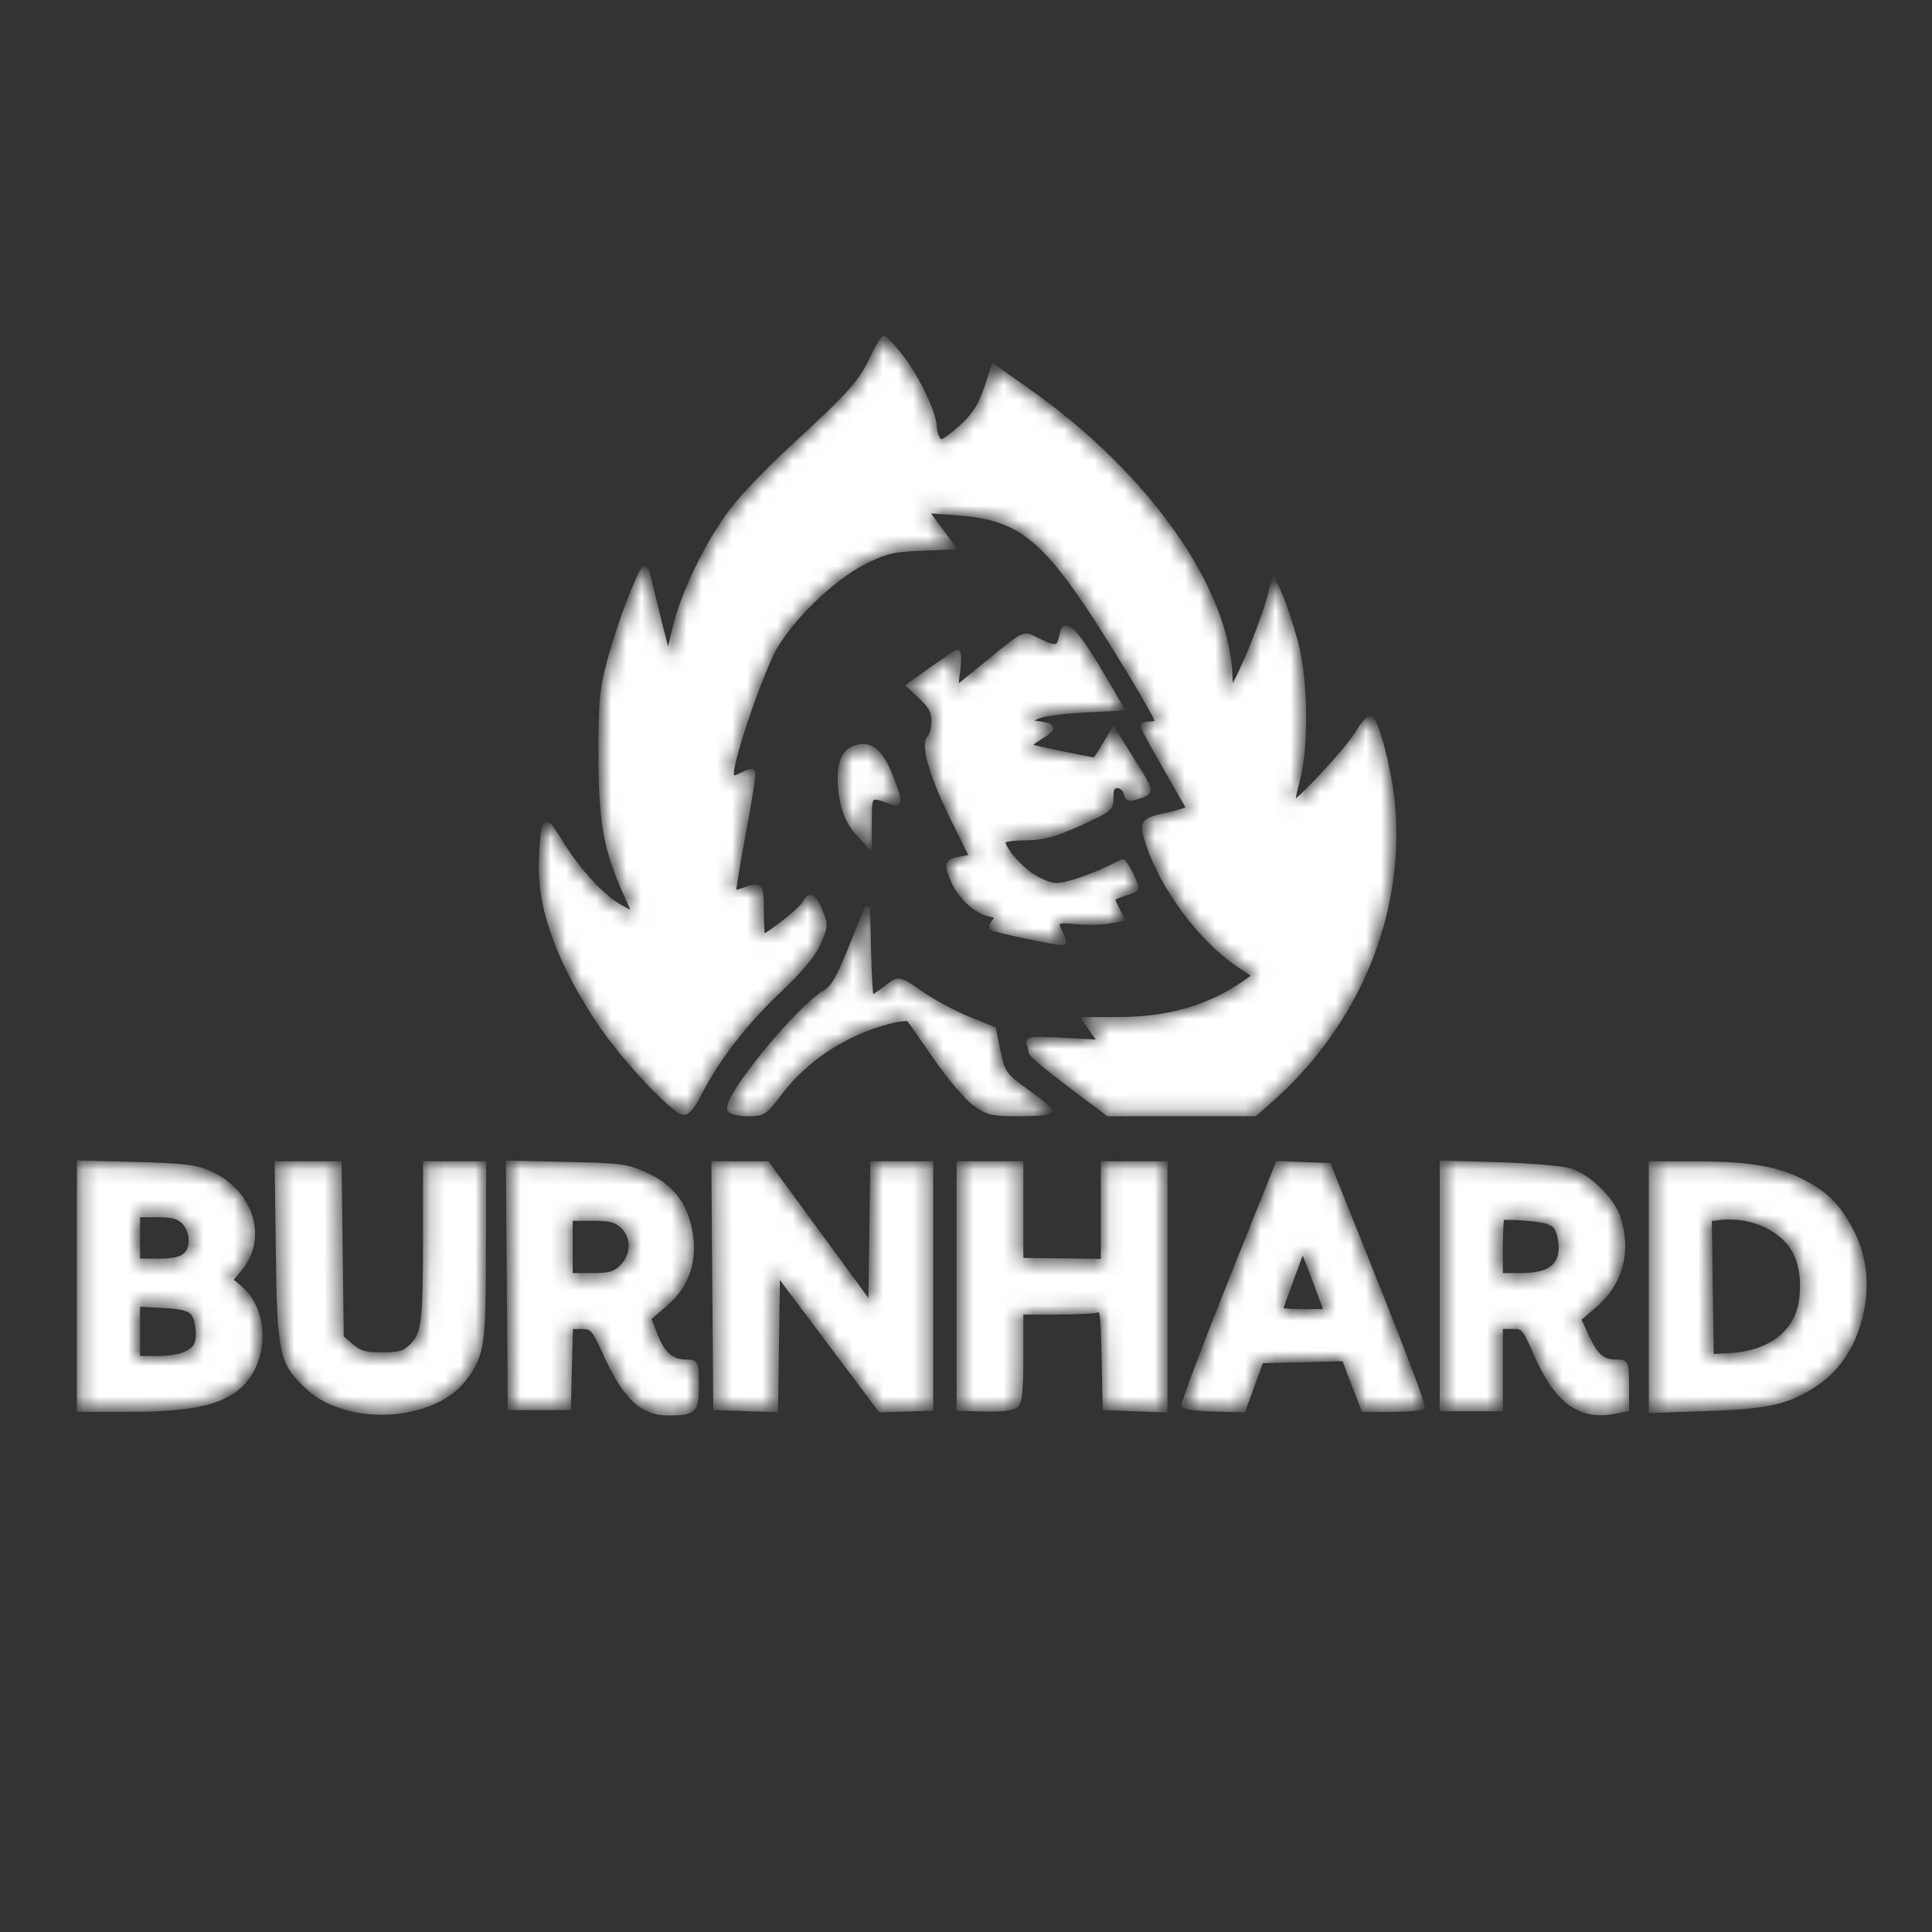 <svg width="100%" height="100%" viewBox="0 0 128 128" fill="none" xmlns="http://www.w3.org/2000/svg">
  <rect x="0" y="0" width="128" height="128" fill="#333333" stroke="none"/>
  <mask id="path-1-inside-1_1667_28240" fill="white">
    <path fillRule="evenodd" clipRule="evenodd" d="M57.766 23.834C57.041 25.366 56.322 26.162 52.406 29.764C50.944 31.108 49.196 32.936 48.521 33.824C46.902 35.957 45.29 39.282 44.727 41.649L44.272 43.56L44.017 42.605C43.77 41.675 43.238 39.516 42.9 38.067C42.743 37.392 42.684 37.468 41.893 39.372C41.431 40.484 40.777 42.419 40.44 43.672C39.895 45.696 39.827 46.4 39.828 50.009C39.829 54.405 40.174 56.334 41.465 59.153C41.793 59.87 42.062 60.505 42.062 60.563C42.062 60.621 41.618 60.42 41.076 60.116C39.876 59.443 38.296 57.725 37.106 55.797C36.29 54.475 36.206 54.406 36.059 54.931C35.971 55.246 35.889 56.325 35.876 57.329C35.836 60.367 37.128 63.828 39.78 67.79C41.312 70.078 44.581 73.577 45.283 73.68C45.52 73.715 45.884 73.284 46.279 72.501C47.431 70.214 49.294 67.788 51.499 65.7C53.01 64.269 53.849 63.267 54.199 62.476C54.678 61.391 54.685 61.276 54.329 60.386C53.911 59.341 53.662 59.222 53.302 59.895C53.086 60.299 50.837 62.071 50.541 62.071C50.475 62.071 50.422 61.319 50.422 60.399C50.422 58.646 50.369 58.577 49.329 58.973C48.974 59.108 48.644 59.179 48.596 59.131C48.548 59.083 48.838 57.295 49.24 55.157C49.642 53.019 49.92 51.22 49.858 51.158C49.797 51.096 49.529 51.161 49.263 51.304C48.426 51.752 48.308 51.627 48.549 50.547C48.961 48.693 50.422 44.582 51.193 43.105C52.255 41.071 55.099 38.297 57.216 37.231C58.664 36.5 59.141 36.384 60.98 36.311L63.087 36.227L62.199 35.018L61.311 33.809L63.392 33.956C67.217 34.226 68.91 35.411 71.996 39.977C73.641 42.412 76.695 47.485 76.695 47.782C76.695 47.89 76.481 47.979 76.218 47.979C75.955 47.979 75.74 48.038 75.74 48.111C75.74 48.184 76.4 49.393 77.206 50.798C78.012 52.203 78.712 53.426 78.761 53.514C78.811 53.603 78.267 53.807 77.554 53.966C75.629 54.397 75.618 54.41 76.095 55.893C77.021 58.776 79.576 62.21 82.026 63.866L83.176 64.644L82.504 65.118C80.177 66.76 77.442 67.556 74.112 67.561L71.886 67.565L72.423 68.319L72.959 69.072L70.511 68.938C68.403 68.821 68.081 68.852 68.199 69.159C68.274 69.355 68.336 69.611 68.336 69.729C68.336 69.847 69.481 70.805 70.881 71.859L73.426 73.775H78.277H83.128L84.016 72.999C89.943 67.815 92.978 60.427 92.213 53.038C91.996 50.936 91.198 47.874 90.804 47.631C90.689 47.56 90.314 47.98 89.971 48.565C89.33 49.659 85.856 53.398 85.662 53.203C85.602 53.143 85.728 52.454 85.943 51.671C86.537 49.508 86.481 45.036 85.829 42.594C85.547 41.538 85.11 40.194 84.858 39.609L84.4 38.544L84.119 39.619C83.78 40.915 82.577 43.958 81.948 45.113L81.493 45.949L81.479 44.993C81.392 39.182 76.083 31.576 68.223 26.006L65.842 24.318L65.441 25.551C64.968 26.999 64.452 27.742 63.231 28.73C62.486 29.333 62.301 29.395 62.116 29.102C61.994 28.909 61.89 28.536 61.885 28.274C61.867 27.404 60.755 25.055 59.732 23.729C59.177 23.01 58.656 22.427 58.573 22.434C58.491 22.44 58.127 23.07 57.766 23.834ZM70.335 42.224C70.172 43.039 69.934 43.052 68.503 42.324C67.851 41.991 67.79 42.021 65.876 43.587C64.799 44.468 63.769 45.304 63.588 45.444C63.315 45.656 63.289 45.486 63.436 44.422C63.534 43.707 63.519 43.184 63.402 43.233C63.287 43.282 62.532 43.793 61.723 44.37L60.252 45.419L61.069 46.19C61.691 46.776 61.887 47.156 61.887 47.78C61.887 48.231 61.761 48.725 61.608 48.879C61.154 49.332 61.748 51.384 63.156 54.231L64.418 56.782L63.63 56.929C62.747 57.095 62.704 57.223 63.167 58.317C63.608 59.361 64.638 60.336 65.498 60.525C66.082 60.653 66.158 60.742 65.924 61.024C65.768 61.212 65.683 61.407 65.734 61.456C65.885 61.601 70.344 62.531 70.438 62.437C70.486 62.39 70.408 62.134 70.266 61.869C69.81 61.017 69.95 60.906 71.298 61.045C72.007 61.118 72.975 61.105 73.448 61.017L74.308 60.855L73.952 60.167C73.599 59.485 73.603 59.477 74.429 59.204C74.888 59.053 75.262 58.897 75.262 58.858C75.262 58.534 74.489 57.042 74.357 57.111C73.229 57.701 71.829 58.276 70.94 58.513C69.95 58.778 69.739 58.756 68.758 58.281C67.781 57.808 66.425 56.325 66.425 55.729C66.425 55.605 67.097 55.498 67.917 55.492C69.128 55.483 69.806 55.303 71.501 54.539C73.508 53.634 73.59 53.566 73.59 52.818C73.59 52.215 73.692 52.039 74.04 52.039C74.288 52.039 74.546 52.252 74.614 52.513C74.723 52.931 74.824 52.956 75.474 52.73C76.318 52.436 76.338 52.511 74.716 49.934L73.766 48.425L73.187 49.396C72.869 49.931 72.572 50.368 72.528 50.368C72.324 50.368 68.654 49.608 68.336 49.501C68.086 49.416 68.264 49.206 68.92 48.809C69.883 48.227 69.829 48.087 68.575 47.926L67.977 47.849L68.575 47.508C68.935 47.303 70.182 47.116 71.719 47.036L74.267 46.904L72.865 44.516C72.094 43.202 71.243 41.98 70.974 41.799C70.521 41.495 70.474 41.526 70.335 42.224ZM56.632 49.578C55.983 49.81 55.676 50.443 55.678 51.548C55.68 53.113 56.082 54.342 56.878 55.217L57.573 55.981L57.58 54.343C57.588 52.571 57.604 52.558 59.118 53.139C59.617 53.331 59.598 53.032 59.01 51.511C58.342 49.781 57.647 49.215 56.632 49.578ZM56.422 62.74C55.606 64.775 55.225 65.438 54.69 65.754C52.834 66.85 47.962 72.841 48.377 73.514C48.466 73.658 49.003 73.775 49.571 73.775C50.543 73.775 50.661 73.698 51.596 72.46C53.349 70.138 55.922 68.439 58.858 67.664C59.533 67.486 60.152 67.418 60.234 67.513C60.315 67.607 61.112 68.743 62.004 70.036C62.897 71.33 64.057 72.7 64.584 73.082C65.458 73.715 65.713 73.775 67.535 73.775C68.633 73.775 69.528 73.695 69.525 73.596C69.522 73.497 68.925 72.991 68.198 72.47C66.476 71.236 66.404 71.136 66.086 69.55L65.817 68.204L64.184 67.543C63.286 67.179 61.945 66.471 61.204 65.969C59.439 64.775 59.6 64.804 58.67 65.512C58.224 65.853 57.8 66.132 57.73 66.132C57.659 66.132 57.572 64.782 57.535 63.132L57.468 60.131L56.422 62.74ZM5.278 85.212V93.361L8.563 93.357C12.212 93.353 14.144 93.011 15.432 92.139C17.614 90.662 17.838 86.993 15.848 85.32L15.234 84.803L15.86 84.059C17.577 82.018 16.625 78.986 13.877 77.75C12.987 77.35 12.155 77.249 9.04 77.165L5.278 77.062V85.212ZM18.457 83.031C18.545 89.748 18.676 90.32 20.5 91.963C23.117 94.32 28.704 93.99 30.71 91.36C31.912 89.784 32.008 89.165 32.019 82.911L32.03 77.119H30.119H28.208L28.206 81.956C28.203 87.623 28.109 88.38 27.309 89.18C26.807 89.681 26.485 89.778 25.323 89.778C24.201 89.778 23.807 89.668 23.265 89.202L22.595 88.626L22.523 82.873L22.452 77.119H20.415H18.378L18.457 83.031ZM33.758 85.156L33.821 93.242H35.732H37.643L37.711 90.555L37.778 87.868L38.547 87.876C39.27 87.884 39.363 87.99 40.151 89.718C41.443 92.553 42.556 93.604 44.259 93.597C45.991 93.59 46.122 93.462 46.122 91.781C46.122 90.273 46.115 90.256 45.459 90.256C44.49 90.256 43.864 89.711 43.382 88.448L42.956 87.332L44.059 86.388C45.518 85.141 46.071 83.456 45.672 81.469C45.322 79.729 44.453 78.639 42.804 77.871C41.568 77.296 41.165 77.241 37.58 77.159L33.695 77.07L33.758 85.156ZM47.373 85.18L47.436 93.242L49.401 93.311L51.367 93.38L51.431 88.827L51.496 84.274L54.915 88.83L58.334 93.386L59.991 93.337L61.648 93.289V85.204V77.119H59.742H57.836L57.771 81.826L57.707 86.532L54.26 81.826L50.814 77.119H49.062H47.31L47.373 85.18ZM63.559 85.204V93.289L65.25 93.338C66.268 93.368 67.076 93.276 67.28 93.106C67.539 92.891 67.619 92.13 67.619 89.869V86.912H69.988C71.291 86.912 72.524 86.848 72.728 86.77C73.05 86.646 73.108 87.06 73.165 89.935L73.232 93.242L75.203 93.32L77.173 93.398V85.259V77.119H75.143H73.113V80.353V83.587L70.366 83.552L67.619 83.517V80.318V77.119H65.589H63.559V85.204ZM81.515 85.002C79.776 89.348 78.406 92.992 78.472 93.099C78.538 93.206 79.439 93.314 80.473 93.339L82.353 93.384L82.948 91.76L83.542 90.137L86.305 90.07L89.069 90.002L89.71 91.682L90.352 93.361H92.228C93.26 93.361 94.153 93.281 94.214 93.182C94.274 93.083 92.905 89.456 91.171 85.121L88.018 77.239L86.348 77.169L84.679 77.1L81.515 85.002ZM95.565 85.192V93.316H97.476H99.387V90.592V87.868H100.19C100.964 87.868 101.024 87.937 101.794 89.703C103.14 92.79 104.662 93.918 106.91 93.496L107.746 93.34V91.798C107.746 90.302 107.728 90.256 107.134 90.256C106.166 90.256 105.737 89.902 105.127 88.601L104.559 87.387L105.588 86.506C107.312 85.03 107.873 83.102 107.24 80.822C106.902 79.604 105.298 77.984 104.044 77.593C103.519 77.43 101.396 77.245 99.327 77.183L95.565 77.069V85.192ZM109.418 85.274V93.429L113.18 93.304C117.261 93.168 118.554 92.853 120.457 91.534C123.275 89.581 124.348 84.952 122.723 81.751C121.827 79.985 121.087 79.205 119.514 78.367C117.799 77.452 115.873 77.123 112.225 77.121L109.418 77.119V85.274ZM12.205 80.941C12.468 81.204 12.683 81.733 12.683 82.118C12.683 83.204 12.139 83.568 10.516 83.568H9.1V82.016V80.463H10.414C11.409 80.463 11.843 80.579 12.205 80.941ZM103.114 81.293C103.297 81.543 103.447 82.15 103.447 82.641C103.447 83.94 102.622 84.524 100.787 84.524H99.387V82.653C99.387 81.624 99.434 80.734 99.493 80.675C99.551 80.617 100.315 80.63 101.189 80.703C102.375 80.802 102.865 80.953 103.114 81.293ZM117.091 81.196C118.896 82.115 119.622 83.613 119.396 85.96C119.181 88.198 117.398 89.655 114.673 89.819L113.36 89.898L113.295 85.316L113.23 80.735L113.892 80.652C114.959 80.519 116.163 80.724 117.091 81.196ZM41.27 81.221C42.028 81.933 42.012 83.162 41.236 83.937C40.743 84.43 40.421 84.524 39.206 84.524H37.762V82.613V80.702H39.24C40.428 80.702 40.825 80.804 41.27 81.221ZM87.185 84.948L87.91 86.912H86.363C85.513 86.912 84.817 86.862 84.817 86.802C84.817 86.705 85.003 86.185 86.052 83.356C86.168 83.042 86.308 82.83 86.362 82.884C86.416 82.939 86.787 83.868 87.185 84.948ZM12.828 87.027C13.182 87.511 13.269 88.769 12.978 89.205C12.626 89.732 11.73 90.017 10.429 90.017H9.1V88.199V86.38L10.798 86.477C12.119 86.551 12.57 86.673 12.828 87.027Z"/>
  </mask>
  <path fillRule="evenodd" clipRule="evenodd" d="M57.766 23.834C57.041 25.366 56.322 26.162 52.406 29.764C50.944 31.108 49.196 32.936 48.521 33.824C46.902 35.957 45.29 39.282 44.727 41.649L44.272 43.56L44.017 42.605C43.77 41.675 43.238 39.516 42.9 38.067C42.743 37.392 42.684 37.468 41.893 39.372C41.431 40.484 40.777 42.419 40.44 43.672C39.895 45.696 39.827 46.4 39.828 50.009C39.829 54.405 40.174 56.334 41.465 59.153C41.793 59.87 42.062 60.505 42.062 60.563C42.062 60.621 41.618 60.42 41.076 60.116C39.876 59.443 38.296 57.725 37.106 55.797C36.29 54.475 36.206 54.406 36.059 54.931C35.971 55.246 35.889 56.325 35.876 57.329C35.836 60.367 37.128 63.828 39.78 67.79C41.312 70.078 44.581 73.577 45.283 73.68C45.52 73.715 45.884 73.284 46.279 72.501C47.431 70.214 49.294 67.788 51.499 65.7C53.01 64.269 53.849 63.267 54.199 62.476C54.678 61.391 54.685 61.276 54.329 60.386C53.911 59.341 53.662 59.222 53.302 59.895C53.086 60.299 50.837 62.071 50.541 62.071C50.475 62.071 50.422 61.319 50.422 60.399C50.422 58.646 50.369 58.577 49.329 58.973C48.974 59.108 48.644 59.179 48.596 59.131C48.548 59.083 48.838 57.295 49.24 55.157C49.642 53.019 49.92 51.22 49.858 51.158C49.797 51.096 49.529 51.161 49.263 51.304C48.426 51.752 48.308 51.627 48.549 50.547C48.961 48.693 50.422 44.582 51.193 43.105C52.255 41.071 55.099 38.297 57.216 37.231C58.664 36.5 59.141 36.384 60.98 36.311L63.087 36.227L62.199 35.018L61.311 33.809L63.392 33.956C67.217 34.226 68.91 35.411 71.996 39.977C73.641 42.412 76.695 47.485 76.695 47.782C76.695 47.89 76.481 47.979 76.218 47.979C75.955 47.979 75.74 48.038 75.74 48.111C75.74 48.184 76.4 49.393 77.206 50.798C78.012 52.203 78.712 53.426 78.761 53.514C78.811 53.603 78.267 53.807 77.554 53.966C75.629 54.397 75.618 54.41 76.095 55.893C77.021 58.776 79.576 62.21 82.026 63.866L83.176 64.644L82.504 65.118C80.177 66.76 77.442 67.556 74.112 67.561L71.886 67.565L72.423 68.319L72.959 69.072L70.511 68.938C68.403 68.821 68.081 68.852 68.199 69.159C68.274 69.355 68.336 69.611 68.336 69.729C68.336 69.847 69.481 70.805 70.881 71.859L73.426 73.775H78.277H83.128L84.016 72.999C89.943 67.815 92.978 60.427 92.213 53.038C91.996 50.936 91.198 47.874 90.804 47.631C90.689 47.56 90.314 47.98 89.971 48.565C89.33 49.659 85.856 53.398 85.662 53.203C85.602 53.143 85.728 52.454 85.943 51.671C86.537 49.508 86.481 45.036 85.829 42.594C85.547 41.538 85.11 40.194 84.858 39.609L84.4 38.544L84.119 39.619C83.78 40.915 82.577 43.958 81.948 45.113L81.493 45.949L81.479 44.993C81.392 39.182 76.083 31.576 68.223 26.006L65.842 24.318L65.441 25.551C64.968 26.999 64.452 27.742 63.231 28.73C62.486 29.333 62.301 29.395 62.116 29.102C61.994 28.909 61.89 28.536 61.885 28.274C61.867 27.404 60.755 25.055 59.732 23.729C59.177 23.01 58.656 22.427 58.573 22.434C58.491 22.44 58.127 23.07 57.766 23.834ZM70.335 42.224C70.172 43.039 69.934 43.052 68.503 42.324C67.851 41.991 67.79 42.021 65.876 43.587C64.799 44.468 63.769 45.304 63.588 45.444C63.315 45.656 63.289 45.486 63.436 44.422C63.534 43.707 63.519 43.184 63.402 43.233C63.287 43.282 62.532 43.793 61.723 44.37L60.252 45.419L61.069 46.19C61.691 46.776 61.887 47.156 61.887 47.78C61.887 48.231 61.761 48.725 61.608 48.879C61.154 49.332 61.748 51.384 63.156 54.231L64.418 56.782L63.63 56.929C62.747 57.095 62.704 57.223 63.167 58.317C63.608 59.361 64.638 60.336 65.498 60.525C66.082 60.653 66.158 60.742 65.924 61.024C65.768 61.212 65.683 61.407 65.734 61.456C65.885 61.601 70.344 62.531 70.438 62.437C70.486 62.39 70.408 62.134 70.266 61.869C69.81 61.017 69.95 60.906 71.298 61.045C72.007 61.118 72.975 61.105 73.448 61.017L74.308 60.855L73.952 60.167C73.599 59.485 73.603 59.477 74.429 59.204C74.888 59.053 75.262 58.897 75.262 58.858C75.262 58.534 74.489 57.042 74.357 57.111C73.229 57.701 71.829 58.276 70.94 58.513C69.95 58.778 69.739 58.756 68.758 58.281C67.781 57.808 66.425 56.325 66.425 55.729C66.425 55.605 67.097 55.498 67.917 55.492C69.128 55.483 69.806 55.303 71.501 54.539C73.508 53.634 73.59 53.566 73.59 52.818C73.59 52.215 73.692 52.039 74.04 52.039C74.288 52.039 74.546 52.252 74.614 52.513C74.723 52.931 74.824 52.956 75.474 52.73C76.318 52.436 76.338 52.511 74.716 49.934L73.766 48.425L73.187 49.396C72.869 49.931 72.572 50.368 72.528 50.368C72.324 50.368 68.654 49.608 68.336 49.501C68.086 49.416 68.264 49.206 68.92 48.809C69.883 48.227 69.829 48.087 68.575 47.926L67.977 47.849L68.575 47.508C68.935 47.303 70.182 47.116 71.719 47.036L74.267 46.904L72.865 44.516C72.094 43.202 71.243 41.98 70.974 41.799C70.521 41.495 70.474 41.526 70.335 42.224ZM56.632 49.578C55.983 49.81 55.676 50.443 55.678 51.548C55.68 53.113 56.082 54.342 56.878 55.217L57.573 55.981L57.58 54.343C57.588 52.571 57.604 52.558 59.118 53.139C59.617 53.331 59.598 53.032 59.01 51.511C58.342 49.781 57.647 49.215 56.632 49.578ZM56.422 62.74C55.606 64.775 55.225 65.438 54.69 65.754C52.834 66.85 47.962 72.841 48.377 73.514C48.466 73.658 49.003 73.775 49.571 73.775C50.543 73.775 50.661 73.698 51.596 72.46C53.349 70.138 55.922 68.439 58.858 67.664C59.533 67.486 60.152 67.418 60.234 67.513C60.315 67.607 61.112 68.743 62.004 70.036C62.897 71.33 64.057 72.7 64.584 73.082C65.458 73.715 65.713 73.775 67.535 73.775C68.633 73.775 69.528 73.695 69.525 73.596C69.522 73.497 68.925 72.991 68.198 72.47C66.476 71.236 66.404 71.136 66.086 69.55L65.817 68.204L64.184 67.543C63.286 67.179 61.945 66.471 61.204 65.969C59.439 64.775 59.6 64.804 58.67 65.512C58.224 65.853 57.8 66.132 57.73 66.132C57.659 66.132 57.572 64.782 57.535 63.132L57.468 60.131L56.422 62.74ZM5.278 85.212V93.361L8.563 93.357C12.212 93.353 14.144 93.011 15.432 92.139C17.614 90.662 17.838 86.993 15.848 85.32L15.234 84.803L15.86 84.059C17.577 82.018 16.625 78.986 13.877 77.75C12.987 77.35 12.155 77.249 9.04 77.165L5.278 77.062V85.212ZM18.457 83.031C18.545 89.748 18.676 90.32 20.5 91.963C23.117 94.32 28.704 93.99 30.71 91.36C31.912 89.784 32.008 89.165 32.019 82.911L32.03 77.119H30.119H28.208L28.206 81.956C28.203 87.623 28.109 88.38 27.309 89.18C26.807 89.681 26.485 89.778 25.323 89.778C24.201 89.778 23.807 89.668 23.265 89.202L22.595 88.626L22.523 82.873L22.452 77.119H20.415H18.378L18.457 83.031ZM33.758 85.156L33.821 93.242H35.732H37.643L37.711 90.555L37.778 87.868L38.547 87.876C39.27 87.884 39.363 87.99 40.151 89.718C41.443 92.553 42.556 93.604 44.259 93.597C45.991 93.59 46.122 93.462 46.122 91.781C46.122 90.273 46.115 90.256 45.459 90.256C44.49 90.256 43.864 89.711 43.382 88.448L42.956 87.332L44.059 86.388C45.518 85.141 46.071 83.456 45.672 81.469C45.322 79.729 44.453 78.639 42.804 77.871C41.568 77.296 41.165 77.241 37.58 77.159L33.695 77.07L33.758 85.156ZM47.373 85.18L47.436 93.242L49.401 93.311L51.367 93.38L51.431 88.827L51.496 84.274L54.915 88.83L58.334 93.386L59.991 93.337L61.648 93.289V85.204V77.119H59.742H57.836L57.771 81.826L57.707 86.532L54.26 81.826L50.814 77.119H49.062H47.31L47.373 85.18ZM63.559 85.204V93.289L65.25 93.338C66.268 93.368 67.076 93.276 67.28 93.106C67.539 92.891 67.619 92.13 67.619 89.869V86.912H69.988C71.291 86.912 72.524 86.848 72.728 86.77C73.05 86.646 73.108 87.06 73.165 89.935L73.232 93.242L75.203 93.32L77.173 93.398V85.259V77.119H75.143H73.113V80.353V83.587L70.366 83.552L67.619 83.517V80.318V77.119H65.589H63.559V85.204ZM81.515 85.002C79.776 89.348 78.406 92.992 78.472 93.099C78.538 93.206 79.439 93.314 80.473 93.339L82.353 93.384L82.948 91.76L83.542 90.137L86.305 90.07L89.069 90.002L89.71 91.682L90.352 93.361H92.228C93.26 93.361 94.153 93.281 94.214 93.182C94.274 93.083 92.905 89.456 91.171 85.121L88.018 77.239L86.348 77.169L84.679 77.1L81.515 85.002ZM95.565 85.192V93.316H97.476H99.387V90.592V87.868H100.19C100.964 87.868 101.024 87.937 101.794 89.703C103.14 92.79 104.662 93.918 106.91 93.496L107.746 93.34V91.798C107.746 90.302 107.728 90.256 107.134 90.256C106.166 90.256 105.737 89.902 105.127 88.601L104.559 87.387L105.588 86.506C107.312 85.03 107.873 83.102 107.24 80.822C106.902 79.604 105.298 77.984 104.044 77.593C103.519 77.43 101.396 77.245 99.327 77.183L95.565 77.069V85.192ZM109.418 85.274V93.429L113.18 93.304C117.261 93.168 118.554 92.853 120.457 91.534C123.275 89.581 124.348 84.952 122.723 81.751C121.827 79.985 121.087 79.205 119.514 78.367C117.799 77.452 115.873 77.123 112.225 77.121L109.418 77.119V85.274ZM12.205 80.941C12.468 81.204 12.683 81.733 12.683 82.118C12.683 83.204 12.139 83.568 10.516 83.568H9.1V82.016V80.463H10.414C11.409 80.463 11.843 80.579 12.205 80.941ZM103.114 81.293C103.297 81.543 103.447 82.15 103.447 82.641C103.447 83.94 102.622 84.524 100.787 84.524H99.387V82.653C99.387 81.624 99.434 80.734 99.493 80.675C99.551 80.617 100.315 80.63 101.189 80.703C102.375 80.802 102.865 80.953 103.114 81.293ZM117.091 81.196C118.896 82.115 119.622 83.613 119.396 85.96C119.181 88.198 117.398 89.655 114.673 89.819L113.36 89.898L113.295 85.316L113.23 80.735L113.892 80.652C114.959 80.519 116.163 80.724 117.091 81.196ZM41.27 81.221C42.028 81.933 42.012 83.162 41.236 83.937C40.743 84.43 40.421 84.524 39.206 84.524H37.762V82.613V80.702H39.24C40.428 80.702 40.825 80.804 41.27 81.221ZM87.185 84.948L87.91 86.912H86.363C85.513 86.912 84.817 86.862 84.817 86.802C84.817 86.705 85.003 86.185 86.052 83.356C86.168 83.042 86.308 82.83 86.362 82.884C86.416 82.939 86.787 83.868 87.185 84.948ZM12.828 87.027C13.182 87.511 13.269 88.769 12.978 89.205C12.626 89.732 11.73 90.017 10.429 90.017H9.1V88.199V86.38L10.798 86.477C12.119 86.551 12.57 86.673 12.828 87.027Z" fill="white" stroke="white" stroke-width="0.362" mask="url(#path-1-inside-1_1667_28240)"/>
</svg>
